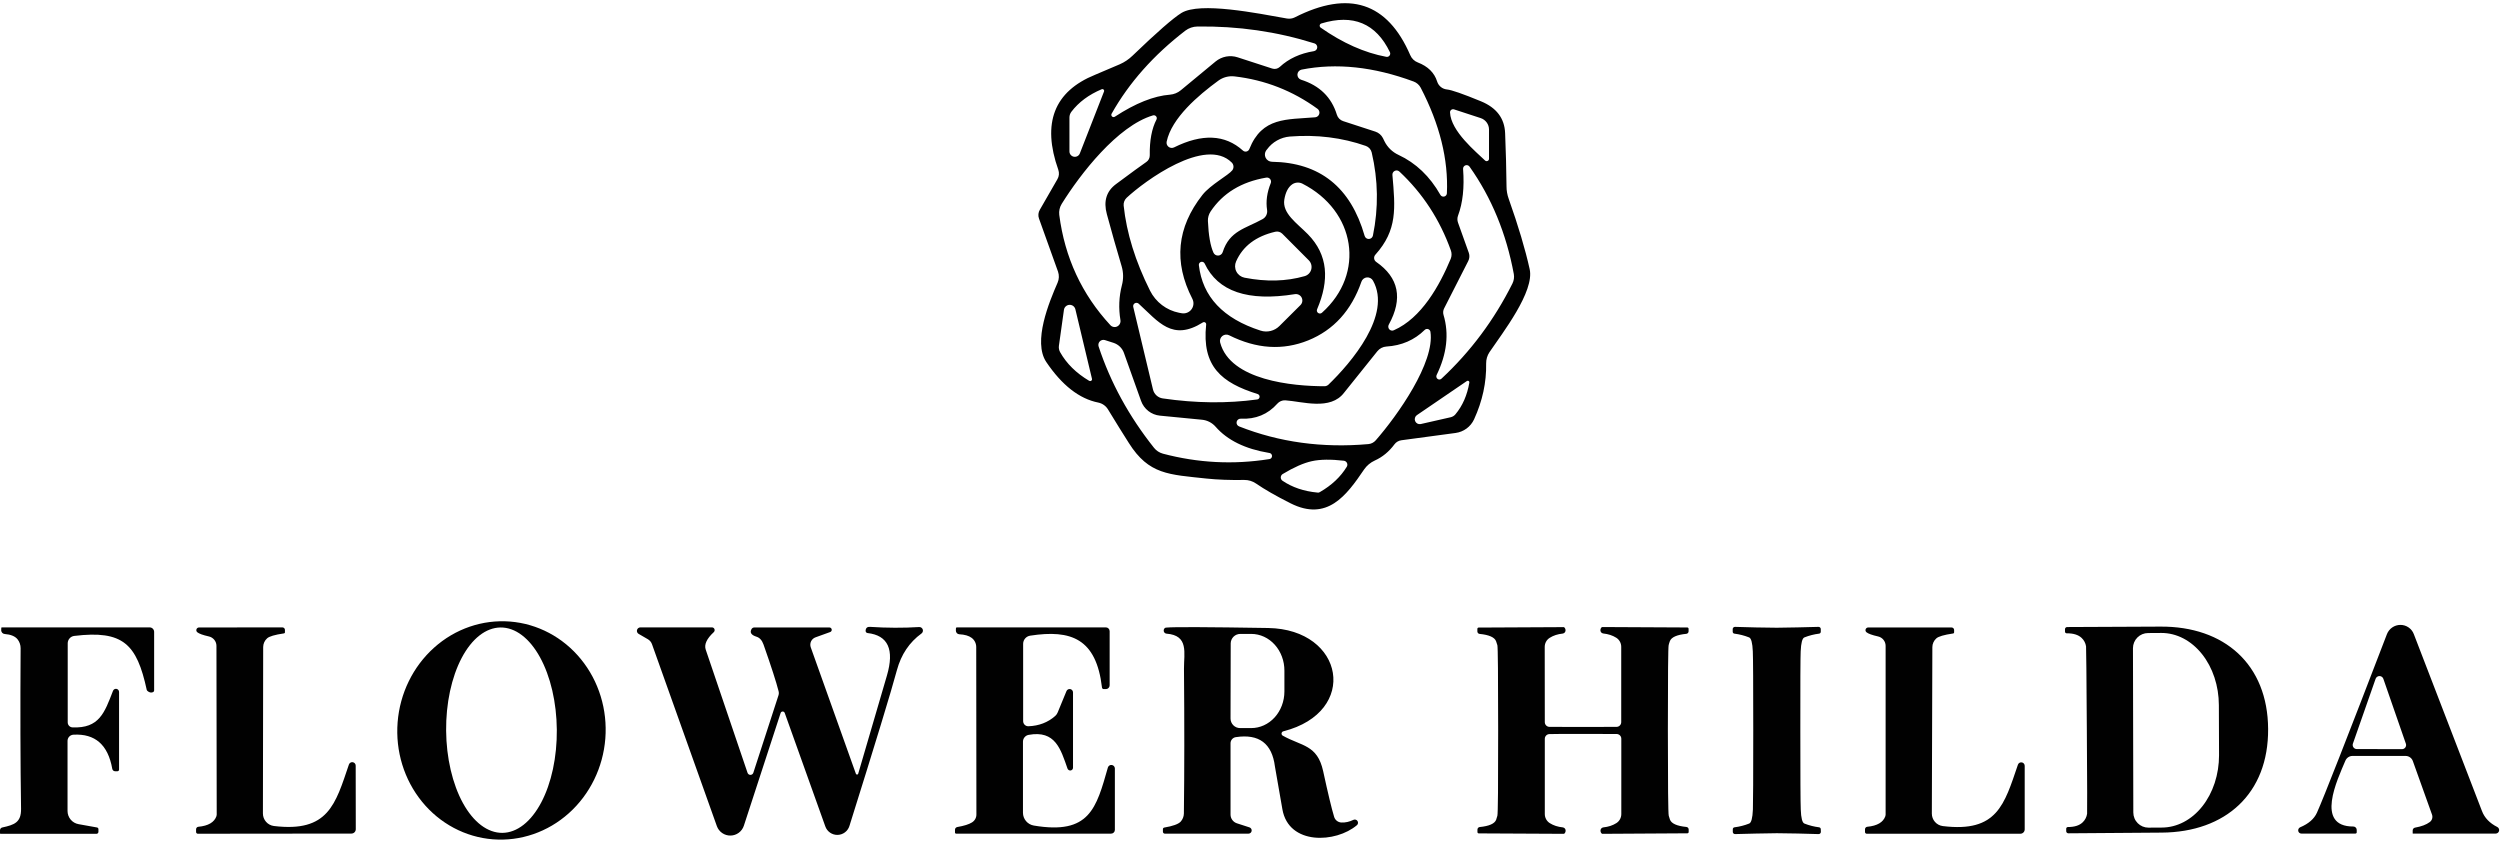 <svg xmlns="http://www.w3.org/2000/svg" width="269" height="91" viewBox="0 0 269 91" fill="none"><g clip-path="url(#clip0_113_9700)"><path d="M113.873 18.268C112.094 13.242 113.417 9.834 117.843 8.042C118.149 7.911 119.03 7.536 120.484 6.918C120.992 6.695 121.455 6.384 121.852 6C124.467 3.484 126.225 1.949 127.124 1.393C129.118 0.176 135.252 1.421 138.474 1.992C138.766 2.041 139.061 1.999 139.316 1.871C145.147 -1.095 149.29 0.26 151.743 5.935C151.82 6.116 151.932 6.278 152.072 6.414C152.212 6.549 152.378 6.654 152.558 6.721C153.644 7.14 154.337 7.823 154.637 8.772C154.709 9.002 154.848 9.206 155.034 9.358C155.221 9.509 155.447 9.602 155.686 9.625C156.185 9.674 157.406 10.099 159.347 10.898C161.02 11.585 161.888 12.727 161.951 14.325C162.032 16.298 162.082 18.206 162.101 20.047C162.1 20.512 162.183 20.974 162.344 21.415C163.368 24.305 164.117 26.818 164.591 28.953C165.135 31.369 161.679 35.808 160.265 37.896C160.027 38.256 159.903 38.68 159.909 39.114C159.947 41.149 159.513 43.153 158.608 45.126C158.427 45.516 158.15 45.855 157.803 46.11C157.456 46.365 157.05 46.529 156.622 46.587L150.779 47.373C150.633 47.394 150.494 47.443 150.368 47.517C150.243 47.59 150.134 47.688 150.048 47.804C149.461 48.597 148.753 49.181 147.923 49.555C147.463 49.764 147.068 50.094 146.78 50.51C144.87 53.329 142.8 56.138 138.858 54.153C137.309 53.373 136.073 52.664 135.149 52.027C134.777 51.771 134.335 51.637 133.885 51.643C132.362 51.668 131.01 51.618 129.83 51.494C125.766 51.053 123.621 51.081 121.468 47.673C120.831 46.674 120.078 45.463 119.211 44.039C119.098 43.856 118.949 43.698 118.772 43.574C118.595 43.45 118.394 43.363 118.181 43.318C116.139 42.913 114.272 41.458 112.581 38.954C111.11 36.763 112.89 32.502 113.798 30.414C113.961 30.04 113.977 29.619 113.845 29.234L111.794 23.512C111.738 23.358 111.718 23.192 111.734 23.029C111.75 22.865 111.803 22.707 111.888 22.566L113.779 19.279C113.867 19.13 113.921 18.962 113.937 18.788C113.953 18.613 113.931 18.436 113.873 18.268ZM149.552 5.607C148.054 2.511 145.594 1.484 142.173 2.526C142.128 2.541 142.087 2.567 142.057 2.604C142.026 2.64 142.006 2.684 142 2.73C141.993 2.777 141.999 2.825 142.018 2.868C142.037 2.912 142.068 2.949 142.107 2.976C144.473 4.63 146.824 5.676 149.159 6.113C149.224 6.127 149.292 6.122 149.355 6.099C149.418 6.076 149.473 6.036 149.514 5.983C149.555 5.93 149.58 5.867 149.587 5.801C149.594 5.734 149.582 5.667 149.552 5.607ZM119.96 12.556C122.176 11.107 124.155 10.318 125.897 10.186C126.323 10.15 126.729 9.983 127.058 9.709L130.795 6.618C131.122 6.349 131.511 6.166 131.927 6.087C132.343 6.009 132.772 6.037 133.173 6.169L136.891 7.377C137.03 7.423 137.179 7.43 137.323 7.399C137.466 7.367 137.598 7.299 137.706 7.199C138.661 6.313 139.885 5.748 141.377 5.504C141.472 5.488 141.558 5.441 141.623 5.37C141.688 5.299 141.728 5.209 141.735 5.113C141.743 5.017 141.718 4.922 141.665 4.841C141.612 4.761 141.533 4.701 141.442 4.671C137.397 3.397 133.195 2.792 128.838 2.854C128.369 2.86 127.913 3.017 127.536 3.303C124.127 5.926 121.486 8.9 119.613 12.228C119.584 12.275 119.572 12.332 119.579 12.387C119.586 12.443 119.612 12.494 119.653 12.533C119.694 12.572 119.747 12.595 119.802 12.599C119.858 12.603 119.914 12.588 119.96 12.556ZM155.686 20.797C155.854 17.163 154.915 13.377 152.867 9.437C152.705 9.13 152.434 8.893 152.108 8.772C147.807 7.18 143.79 6.753 140.056 7.489C139.934 7.513 139.823 7.577 139.741 7.671C139.659 7.764 139.61 7.883 139.602 8.007C139.595 8.132 139.629 8.255 139.699 8.358C139.77 8.461 139.872 8.537 139.991 8.576C141.989 9.206 143.275 10.464 143.849 12.35C143.898 12.509 143.985 12.654 144.102 12.773C144.219 12.892 144.364 12.981 144.523 13.033L147.997 14.166C148.345 14.28 148.634 14.529 148.803 14.859L148.962 15.187C149.283 15.841 149.819 16.364 150.479 16.667C152.352 17.541 153.853 18.974 154.983 20.965C155.023 21.037 155.085 21.094 155.16 21.127C155.235 21.16 155.319 21.167 155.399 21.148C155.479 21.129 155.55 21.084 155.602 21.021C155.653 20.957 155.683 20.878 155.686 20.797ZM141.517 12.621C141.619 12.611 141.715 12.571 141.793 12.505C141.871 12.44 141.927 12.352 141.955 12.254C141.982 12.155 141.979 12.051 141.946 11.955C141.913 11.858 141.852 11.774 141.77 11.713C139.092 9.765 136.114 8.601 132.836 8.22C132.216 8.148 131.593 8.312 131.094 8.679C128.931 10.261 126.066 12.696 125.532 15.243C125.511 15.346 125.519 15.453 125.555 15.551C125.592 15.649 125.655 15.735 125.738 15.8C125.82 15.864 125.92 15.904 126.024 15.915C126.128 15.926 126.233 15.907 126.328 15.861C129.349 14.357 131.819 14.469 133.735 16.198C133.787 16.246 133.849 16.28 133.917 16.298C133.984 16.316 134.055 16.317 134.124 16.302C134.192 16.286 134.255 16.254 134.308 16.208C134.361 16.162 134.403 16.104 134.428 16.039C135.805 12.574 138.455 12.883 141.517 12.621ZM118.799 9.831C118.81 9.797 118.811 9.761 118.803 9.727C118.794 9.692 118.776 9.661 118.751 9.637C118.725 9.612 118.693 9.596 118.659 9.588C118.624 9.581 118.588 9.584 118.555 9.596C117.157 10.183 116.064 10.995 115.278 12.031C115.146 12.206 115.074 12.419 115.072 12.64V16.292C115.071 16.428 115.119 16.56 115.206 16.664C115.293 16.769 115.414 16.84 115.547 16.864C115.681 16.889 115.819 16.865 115.938 16.799C116.056 16.732 116.147 16.625 116.195 16.498L118.799 9.831ZM156.023 12.097C156.107 14.129 158.842 16.348 159.787 17.266C159.823 17.302 159.869 17.326 159.919 17.335C159.969 17.344 160.02 17.338 160.066 17.318C160.113 17.298 160.152 17.265 160.179 17.222C160.206 17.179 160.22 17.129 160.218 17.079V13.942C160.218 13.667 160.131 13.4 159.969 13.178C159.808 12.956 159.58 12.79 159.319 12.706L156.454 11.769C156.403 11.752 156.349 11.748 156.296 11.757C156.244 11.765 156.194 11.787 156.152 11.819C156.109 11.851 156.075 11.894 156.053 11.942C156.03 11.99 156.02 12.043 156.023 12.097ZM124.062 12.415C120.241 13.548 116.242 18.718 114.238 21.939C114.02 22.291 113.927 22.706 113.976 23.119C114.569 27.707 116.401 31.663 119.473 34.984C119.564 35.085 119.686 35.154 119.819 35.179C119.953 35.205 120.092 35.185 120.214 35.124C120.337 35.062 120.437 34.963 120.499 34.839C120.561 34.716 120.582 34.576 120.559 34.441C120.347 33.167 120.4 31.915 120.718 30.686C120.896 30.018 120.887 29.315 120.69 28.653C120.141 26.812 119.61 24.942 119.098 23.044C118.718 21.652 119.048 20.572 120.091 19.804C121.72 18.593 122.807 17.8 123.35 17.425C123.465 17.348 123.559 17.241 123.622 17.115C123.686 16.989 123.718 16.848 123.715 16.704C123.69 15.118 123.93 13.839 124.436 12.865C124.464 12.809 124.476 12.747 124.469 12.685C124.462 12.623 124.437 12.564 124.397 12.517C124.357 12.469 124.304 12.434 124.244 12.416C124.185 12.398 124.121 12.397 124.062 12.415ZM136.863 17.407C142.013 17.488 145.338 20.147 146.836 25.385C146.865 25.483 146.926 25.569 147.009 25.629C147.093 25.688 147.193 25.718 147.296 25.714C147.398 25.709 147.496 25.671 147.574 25.605C147.652 25.538 147.705 25.448 147.726 25.348C148.338 22.37 148.294 19.389 147.595 16.404C147.555 16.243 147.476 16.095 147.367 15.972C147.257 15.85 147.12 15.757 146.967 15.702C144.401 14.803 141.676 14.466 138.792 14.691C138.304 14.732 137.831 14.877 137.406 15.117C136.981 15.356 136.614 15.683 136.329 16.077L136.245 16.18C136.163 16.295 136.114 16.43 136.104 16.571C136.093 16.712 136.121 16.853 136.185 16.979C136.248 17.105 136.345 17.212 136.464 17.287C136.584 17.362 136.722 17.404 136.863 17.407ZM132.537 17.491C129.718 14.663 123.163 19.476 121.224 21.283C121.11 21.392 121.022 21.524 120.967 21.67C120.912 21.816 120.891 21.972 120.906 22.126C121.218 25.067 122.164 28.116 123.743 31.275C124.049 31.885 124.49 32.416 125.032 32.828C125.574 33.24 126.203 33.523 126.871 33.654L127.133 33.701C127.332 33.74 127.538 33.721 127.727 33.648C127.916 33.576 128.081 33.451 128.202 33.288C128.323 33.126 128.396 32.933 128.413 32.731C128.429 32.529 128.388 32.326 128.294 32.146C126.265 28.201 126.627 24.477 129.381 20.974C130.252 19.869 132.199 18.849 132.602 18.315C132.691 18.192 132.733 18.042 132.721 17.891C132.709 17.74 132.644 17.598 132.537 17.491ZM157.428 18.193C157.577 20.166 157.396 21.836 156.884 23.203C156.794 23.445 156.794 23.715 156.884 23.962L158.046 27.211C158.096 27.353 158.116 27.504 158.104 27.656C158.093 27.807 158.051 27.956 157.98 28.091L155.386 33.186C155.278 33.402 155.254 33.65 155.321 33.879C155.932 35.92 155.686 38.077 154.581 40.35C154.546 40.421 154.538 40.502 154.557 40.58C154.575 40.657 154.62 40.726 154.683 40.773C154.746 40.82 154.823 40.843 154.9 40.837C154.977 40.832 155.05 40.798 155.105 40.743C158.233 37.834 160.777 34.422 162.737 30.508C162.896 30.192 162.948 29.834 162.887 29.487C162.076 25.117 160.49 21.268 158.13 17.94C158.083 17.868 158.012 17.814 157.931 17.787C157.849 17.76 157.76 17.761 157.679 17.79C157.598 17.819 157.529 17.875 157.484 17.948C157.438 18.021 157.418 18.108 157.428 18.193ZM149.824 18.83C150.133 22.407 150.376 24.748 147.988 27.408C147.939 27.462 147.902 27.526 147.879 27.595C147.857 27.665 147.849 27.738 147.857 27.811C147.865 27.884 147.888 27.954 147.925 28.017C147.963 28.079 148.013 28.134 148.072 28.176C150.52 29.874 150.972 32.128 149.43 34.937C149.387 35.016 149.37 35.107 149.381 35.197C149.391 35.287 149.43 35.371 149.49 35.438C149.55 35.504 149.629 35.549 149.716 35.567C149.803 35.585 149.893 35.574 149.973 35.536C152.951 34.235 154.899 30.723 156.098 27.848C156.212 27.564 156.219 27.248 156.117 26.958C154.93 23.637 153.086 20.806 150.582 18.465C150.516 18.401 150.432 18.36 150.342 18.345C150.251 18.331 150.159 18.345 150.076 18.384C149.994 18.424 149.925 18.488 149.88 18.568C149.835 18.647 149.815 18.739 149.824 18.83ZM136.245 19.111C133.573 19.567 131.578 20.781 130.261 22.754C130.06 23.058 129.958 23.415 129.971 23.774C130.039 25.323 130.239 26.462 130.57 27.192C130.615 27.29 130.689 27.371 130.782 27.426C130.874 27.481 130.981 27.506 131.089 27.499C131.196 27.492 131.299 27.453 131.383 27.386C131.468 27.32 131.53 27.23 131.563 27.127C132.293 24.823 134.035 24.589 135.852 23.578C136.024 23.485 136.163 23.341 136.251 23.165C136.338 22.989 136.368 22.79 136.339 22.595C136.195 21.677 136.326 20.715 136.732 19.71C136.762 19.637 136.771 19.557 136.76 19.479C136.748 19.401 136.716 19.328 136.666 19.266C136.616 19.205 136.551 19.158 136.477 19.131C136.403 19.104 136.323 19.097 136.245 19.111ZM142.248 33.645C146.949 29.44 145.881 22.679 140.131 19.757C139.961 19.672 139.771 19.634 139.58 19.647C139.39 19.66 139.205 19.724 139.045 19.832C138.608 20.138 138.324 20.684 138.193 21.471C137.949 22.96 139.551 24.009 140.731 25.207C142.912 27.436 143.053 30.142 141.723 33.27C141.691 33.34 141.684 33.418 141.703 33.492C141.723 33.566 141.767 33.631 141.83 33.675C141.892 33.72 141.968 33.741 142.044 33.736C142.121 33.73 142.192 33.698 142.248 33.645ZM140.824 28.007L137.968 25.142C137.871 25.047 137.751 24.978 137.62 24.942C137.489 24.906 137.351 24.904 137.219 24.936C135.134 25.423 133.729 26.487 133.005 28.129C132.927 28.301 132.889 28.489 132.894 28.678C132.899 28.867 132.947 29.052 133.035 29.221C133.122 29.389 133.246 29.536 133.398 29.65C133.55 29.764 133.726 29.843 133.913 29.88C136.248 30.336 138.405 30.28 140.384 29.712C140.555 29.663 140.71 29.57 140.835 29.443C140.959 29.315 141.047 29.158 141.092 28.985C141.136 28.813 141.135 28.632 141.088 28.461C141.041 28.289 140.95 28.133 140.824 28.007ZM139.935 32.821C140.037 32.717 140.103 32.584 140.125 32.44C140.147 32.296 140.123 32.149 140.057 32.019C139.991 31.89 139.885 31.784 139.756 31.718C139.626 31.652 139.479 31.628 139.335 31.65C134.272 32.468 131.032 31.366 129.615 28.344C129.58 28.277 129.523 28.223 129.453 28.193C129.384 28.163 129.306 28.158 129.233 28.179C129.16 28.2 129.096 28.246 129.053 28.308C129.01 28.371 128.99 28.447 128.997 28.522C129.39 31.925 131.603 34.275 135.636 35.574C135.986 35.687 136.361 35.7 136.719 35.612C137.078 35.525 137.406 35.34 137.668 35.078L139.935 32.821ZM140.768 36.623C138.034 37.728 135.199 37.547 132.265 36.08C132.147 36.018 132.014 35.993 131.882 36.006C131.75 36.02 131.624 36.071 131.521 36.155C131.418 36.238 131.341 36.35 131.3 36.476C131.259 36.602 131.256 36.738 131.291 36.866C132.377 40.921 139.082 41.567 142.585 41.558C142.616 41.558 142.672 41.542 142.753 41.511C142.828 41.48 142.878 41.452 142.903 41.427C145.422 39.001 149.786 33.869 147.735 30.198C147.671 30.083 147.574 29.988 147.457 29.926C147.34 29.864 147.208 29.837 147.076 29.849C146.944 29.861 146.818 29.911 146.714 29.993C146.61 30.075 146.532 30.185 146.49 30.311C145.41 33.407 143.502 35.511 140.768 36.623ZM135.327 42.401C131.422 41.183 129.306 39.423 129.783 34.918C129.788 34.875 129.781 34.831 129.762 34.791C129.743 34.752 129.713 34.718 129.676 34.695C129.639 34.671 129.596 34.659 129.552 34.658C129.508 34.658 129.465 34.67 129.427 34.694C126.131 36.763 124.652 34.619 122.516 32.671C122.46 32.622 122.389 32.592 122.315 32.585C122.24 32.578 122.165 32.595 122.101 32.634C122.036 32.672 121.986 32.73 121.956 32.799C121.927 32.868 121.919 32.944 121.936 33.017L124.062 41.914C124.122 42.16 124.254 42.382 124.441 42.553C124.628 42.723 124.861 42.833 125.11 42.869C128.656 43.387 132.046 43.424 135.28 42.981C135.347 42.971 135.408 42.938 135.453 42.889C135.499 42.84 135.527 42.776 135.532 42.709C135.538 42.642 135.52 42.575 135.483 42.519C135.446 42.463 135.391 42.422 135.327 42.401ZM117.497 40.762L115.708 33.27C115.672 33.131 115.589 33.008 115.474 32.922C115.358 32.837 115.216 32.794 115.072 32.8C114.928 32.807 114.791 32.863 114.684 32.959C114.576 33.054 114.505 33.184 114.482 33.326L113.938 37.213C113.908 37.45 113.954 37.689 114.07 37.896C114.756 39.12 115.799 40.147 117.197 40.977C117.232 40.996 117.272 41.005 117.312 41.003C117.352 41.001 117.39 40.987 117.422 40.964C117.454 40.941 117.478 40.91 117.491 40.874C117.505 40.838 117.507 40.799 117.497 40.762ZM153.298 35.499C152.187 36.591 150.813 37.188 149.177 37.288C148.989 37.299 148.805 37.35 148.637 37.438C148.469 37.525 148.322 37.646 148.203 37.793C145.831 40.746 144.642 42.229 144.636 42.241C143.156 44.208 140.141 43.197 138.296 43.075C138.135 43.066 137.975 43.093 137.828 43.155C137.68 43.216 137.549 43.311 137.444 43.431C136.42 44.586 135.109 45.126 133.51 45.051C133.407 45.044 133.305 45.075 133.223 45.137C133.141 45.2 133.084 45.29 133.062 45.391C133.04 45.492 133.056 45.597 133.106 45.688C133.155 45.778 133.236 45.848 133.333 45.884C137.659 47.589 142.291 48.222 147.23 47.785C147.536 47.761 147.821 47.617 148.026 47.383C150.367 44.714 154.412 38.992 153.916 35.705C153.906 35.638 153.878 35.575 153.834 35.524C153.791 35.472 153.734 35.433 153.67 35.412C153.606 35.391 153.537 35.388 153.472 35.403C153.406 35.418 153.346 35.451 153.298 35.499ZM136.535 49.405C136.625 49.405 136.71 49.37 136.774 49.306C136.837 49.243 136.872 49.158 136.872 49.068C136.872 48.979 136.837 48.893 136.774 48.83C136.71 48.767 136.625 48.731 136.535 48.731C133.982 48.306 132.071 47.37 130.804 45.922C130.426 45.489 129.9 45.217 129.334 45.163L124.801 44.723C124.35 44.678 123.92 44.506 123.562 44.226C123.204 43.945 122.932 43.569 122.779 43.14L120.934 37.971C120.844 37.72 120.697 37.493 120.506 37.306C120.314 37.12 120.083 36.979 119.829 36.894L118.892 36.594C118.797 36.564 118.695 36.56 118.598 36.584C118.501 36.607 118.412 36.657 118.342 36.727C118.271 36.798 118.221 36.887 118.198 36.984C118.174 37.081 118.178 37.183 118.209 37.278C119.489 41.161 121.477 44.798 124.174 48.188C124.418 48.492 124.752 48.712 125.129 48.815C128.906 49.814 132.708 50.011 136.535 49.405ZM157.84 40.996L152.446 44.676C152.348 44.748 152.278 44.85 152.247 44.967C152.215 45.083 152.224 45.207 152.272 45.318C152.319 45.428 152.403 45.52 152.51 45.577C152.616 45.634 152.739 45.653 152.858 45.631L156.107 44.892C156.302 44.843 156.476 44.735 156.603 44.583C157.371 43.665 157.871 42.525 158.102 41.164C158.108 41.132 158.104 41.098 158.091 41.067C158.077 41.036 158.055 41.01 158.027 40.992C157.999 40.974 157.966 40.965 157.933 40.966C157.899 40.966 157.867 40.977 157.84 40.996ZM141.901 53.001C141.926 52.995 141.967 52.976 142.023 52.945C143.29 52.215 144.255 51.306 144.916 50.22C144.953 50.158 144.973 50.089 144.976 50.017C144.978 49.946 144.963 49.875 144.932 49.811C144.9 49.747 144.853 49.692 144.795 49.65C144.737 49.609 144.669 49.583 144.598 49.574C143.193 49.411 142.048 49.427 141.161 49.621C140.275 49.814 139.226 50.276 138.015 51.007C137.954 51.044 137.903 51.096 137.868 51.158C137.832 51.221 137.812 51.291 137.81 51.362C137.808 51.434 137.824 51.505 137.857 51.568C137.889 51.632 137.937 51.687 137.996 51.728C139.045 52.439 140.3 52.864 141.761 53.001C141.823 53.008 141.87 53.008 141.901 53.001Z" fill="#010101"></path><path d="M54.881 66.879C57.844 67.112 60.59 68.57 62.512 70.932C64.435 73.294 65.378 76.367 65.133 79.474C64.889 82.582 63.477 85.469 61.208 87.501C58.94 89.534 56 90.544 53.036 90.311C50.073 90.078 47.327 88.62 45.405 86.257C43.482 83.895 42.539 80.823 42.784 77.715C43.028 74.608 44.44 71.721 46.709 69.688C48.977 67.656 51.917 66.645 54.881 66.879ZM53.862 67.517C53.08 67.524 52.308 67.816 51.59 68.378C50.873 68.939 50.223 69.759 49.679 70.79C49.135 71.821 48.707 73.043 48.419 74.386C48.132 75.729 47.99 77.168 48.003 78.619C48.015 80.07 48.182 81.505 48.493 82.843C48.804 84.181 49.253 85.396 49.815 86.417C50.377 87.438 51.041 88.246 51.768 88.795C52.496 89.344 53.273 89.623 54.055 89.617C54.837 89.61 55.609 89.317 56.327 88.755C57.044 88.194 57.694 87.374 58.238 86.343C58.782 85.312 59.21 84.091 59.498 82.747C59.785 81.404 59.927 79.966 59.914 78.515C59.901 77.064 59.735 75.628 59.424 74.29C59.113 72.952 58.664 71.738 58.102 70.716C57.54 69.695 56.876 68.887 56.148 68.338C55.421 67.789 54.644 67.51 53.862 67.517Z" fill="#010101"></path><path d="M170.332 78.22C172.486 78.22 173.694 78.217 173.957 78.211C174.089 78.206 174.214 78.149 174.305 78.053C174.396 77.956 174.446 77.828 174.444 77.696V69.595C174.444 69.4 174.395 69.209 174.302 69.038C174.208 68.868 174.074 68.725 173.91 68.621C173.516 68.372 173.048 68.219 172.505 68.162C172.458 68.157 172.413 68.142 172.373 68.118C172.332 68.094 172.296 68.062 172.268 68.023C172.24 67.985 172.22 67.941 172.209 67.894C172.199 67.847 172.197 67.798 172.205 67.75C172.224 67.638 172.271 67.551 172.346 67.488C172.352 67.482 172.359 67.477 172.367 67.474C172.375 67.471 172.384 67.469 172.393 67.469L181.551 67.516C181.588 67.516 181.624 67.531 181.651 67.558C181.677 67.584 181.692 67.62 181.692 67.657V67.928C181.692 67.996 181.667 68.061 181.622 68.111C181.577 68.161 181.515 68.193 181.448 68.2C180.431 68.3 179.841 68.562 179.678 68.987C179.623 69.131 179.579 69.275 179.547 69.417C179.491 69.648 179.463 72.707 179.463 78.595C179.463 84.482 179.494 87.541 179.557 87.772C179.589 87.911 179.633 88.052 179.688 88.193C179.85 88.618 180.44 88.88 181.458 88.98C181.525 88.987 181.587 89.019 181.632 89.069C181.677 89.119 181.701 89.184 181.701 89.251V89.523C181.701 89.56 181.686 89.596 181.66 89.622C181.634 89.649 181.598 89.664 181.561 89.664L172.402 89.72C172.393 89.72 172.385 89.718 172.377 89.715C172.369 89.712 172.361 89.707 172.355 89.701C172.28 89.639 172.233 89.551 172.215 89.439C172.207 89.391 172.208 89.342 172.219 89.296C172.23 89.249 172.25 89.205 172.278 89.166C172.306 89.127 172.341 89.095 172.382 89.071C172.423 89.047 172.468 89.032 172.514 89.027C173.058 88.971 173.526 88.818 173.919 88.568C174.083 88.465 174.218 88.321 174.311 88.151C174.405 87.981 174.453 87.789 174.453 87.594V79.494C174.454 79.427 174.442 79.361 174.418 79.299C174.394 79.237 174.358 79.181 174.311 79.133C174.265 79.085 174.21 79.047 174.149 79.021C174.088 78.994 174.023 78.98 173.957 78.979C173.694 78.972 172.486 78.969 170.332 78.969C168.179 78.969 166.971 78.975 166.708 78.988C166.578 78.993 166.454 79.048 166.363 79.142C166.272 79.237 166.221 79.363 166.221 79.494V87.594C166.221 87.789 166.27 87.981 166.363 88.151C166.457 88.321 166.591 88.465 166.755 88.568C167.149 88.818 167.617 88.971 168.16 89.027C168.207 89.032 168.252 89.047 168.292 89.071C168.333 89.095 168.369 89.127 168.397 89.166C168.425 89.205 168.445 89.249 168.455 89.296C168.466 89.342 168.468 89.391 168.46 89.439C168.441 89.551 168.394 89.639 168.319 89.701C168.313 89.707 168.306 89.712 168.298 89.715C168.29 89.718 168.281 89.72 168.272 89.72L159.114 89.673C159.095 89.673 159.077 89.669 159.06 89.662C159.043 89.655 159.027 89.645 159.014 89.632C159.001 89.619 158.991 89.603 158.984 89.586C158.977 89.569 158.973 89.551 158.973 89.532V89.261C158.973 89.194 158.998 89.128 159.043 89.078C159.088 89.028 159.15 88.996 159.217 88.989C160.234 88.889 160.824 88.627 160.987 88.203C161.042 88.058 161.086 87.914 161.118 87.772C161.18 87.547 161.208 84.491 161.202 78.604C161.202 72.71 161.174 69.651 161.118 69.427C161.082 69.284 161.035 69.14 160.977 68.996C160.815 68.571 160.225 68.309 159.207 68.209C159.14 68.202 159.078 68.171 159.033 68.121C158.988 68.07 158.964 68.005 158.964 67.938V67.666C158.964 67.648 158.968 67.629 158.975 67.612C158.982 67.595 158.992 67.58 159.005 67.567C159.018 67.554 159.034 67.543 159.051 67.536C159.068 67.529 159.086 67.526 159.104 67.526L168.263 67.479C168.272 67.479 168.28 67.48 168.288 67.484C168.296 67.487 168.304 67.492 168.31 67.498C168.385 67.56 168.431 67.647 168.45 67.76C168.458 67.807 168.457 67.856 168.446 67.903C168.435 67.95 168.415 67.994 168.387 68.033C168.359 68.071 168.324 68.103 168.283 68.127C168.242 68.151 168.197 68.166 168.151 68.172C167.607 68.228 167.139 68.381 166.746 68.631C166.582 68.734 166.447 68.877 166.354 69.048C166.26 69.218 166.212 69.41 166.212 69.605L166.221 77.705C166.221 77.836 166.272 77.962 166.363 78.056C166.454 78.15 166.578 78.206 166.708 78.211C166.971 78.217 168.179 78.22 170.332 78.22Z" fill="#010101"></path><path d="M259.848 89.055C260.547 88.93 261.078 88.73 261.44 88.456C261.562 88.366 261.652 88.239 261.696 88.093C261.74 87.948 261.735 87.793 261.684 87.65L259.623 81.891C259.565 81.73 259.46 81.59 259.321 81.491C259.182 81.392 259.016 81.339 258.846 81.339H253.124C252.963 81.339 252.805 81.387 252.671 81.477C252.536 81.567 252.43 81.695 252.366 81.844C251.504 83.886 249.069 88.943 253.218 88.933C253.315 88.933 253.408 88.972 253.476 89.04C253.545 89.109 253.583 89.202 253.583 89.299V89.561C253.583 89.595 253.568 89.629 253.542 89.653C253.516 89.678 253.48 89.692 253.443 89.692H247.627C247.547 89.692 247.47 89.665 247.409 89.615C247.347 89.564 247.306 89.494 247.29 89.415C247.275 89.336 247.287 89.254 247.324 89.181C247.362 89.109 247.423 89.051 247.496 89.017C248.401 88.637 249.004 88.112 249.304 87.444C250.034 85.815 252.544 79.413 256.833 68.237C256.946 67.945 257.145 67.692 257.404 67.514C257.663 67.336 257.969 67.24 258.282 67.239C258.596 67.237 258.901 67.332 259.159 67.508C259.417 67.685 259.615 67.936 259.726 68.228C263.572 78.198 266.016 84.544 267.059 87.266C267.34 88.003 267.892 88.577 268.716 88.989C268.788 89.029 268.845 89.091 268.878 89.166C268.911 89.241 268.919 89.325 268.9 89.405C268.88 89.485 268.836 89.556 268.772 89.608C268.709 89.659 268.63 89.689 268.548 89.692H259.623C259.618 89.692 259.614 89.689 259.61 89.683C259.607 89.678 259.605 89.671 259.605 89.664V89.355C259.605 89.283 259.63 89.214 259.674 89.16C259.718 89.105 259.78 89.068 259.848 89.055ZM253.171 80.018C253.149 80.084 253.143 80.154 253.153 80.223C253.163 80.291 253.189 80.357 253.229 80.413C253.269 80.47 253.322 80.516 253.384 80.549C253.445 80.581 253.514 80.598 253.583 80.599L258.462 80.608C258.532 80.607 258.6 80.59 258.661 80.558C258.723 80.526 258.776 80.479 258.816 80.423C258.856 80.366 258.882 80.301 258.892 80.232C258.903 80.163 258.896 80.093 258.874 80.028L256.449 73.041C256.419 72.954 256.363 72.879 256.288 72.825C256.214 72.772 256.124 72.743 256.032 72.743C255.94 72.743 255.85 72.772 255.776 72.825C255.701 72.879 255.645 72.954 255.615 73.041L253.171 80.018Z" fill="#010101"></path><path d="M12.811 82.809C12.811 82.856 12.792 82.901 12.759 82.935C12.725 82.968 12.68 82.987 12.633 82.987H12.389C12.316 82.988 12.245 82.962 12.188 82.914C12.132 82.866 12.094 82.799 12.08 82.725C11.625 80.14 10.229 78.916 7.894 79.054C7.725 79.063 7.565 79.138 7.448 79.261C7.332 79.385 7.267 79.549 7.267 79.719V87.257C7.266 87.598 7.385 87.927 7.603 88.188C7.82 88.448 8.123 88.623 8.456 88.68L10.441 89.036C10.484 89.045 10.523 89.067 10.55 89.1C10.577 89.132 10.592 89.173 10.591 89.214V89.504C10.591 89.562 10.569 89.616 10.528 89.657C10.488 89.697 10.433 89.72 10.376 89.72H0.066C0.057 89.72 0.048 89.718 0.04 89.715C0.033 89.712 0.025 89.707 0.019 89.701C0.013 89.695 0.008 89.687 0.005 89.679C0.002 89.671 0 89.663 0 89.654V89.336C0.001 89.264 0.025 89.195 0.069 89.141C0.114 89.086 0.175 89.049 0.243 89.036C1.536 88.755 2.285 88.502 2.266 87.032C2.191 82.106 2.176 76.344 2.219 69.745C2.219 69.394 2.1 69.053 1.882 68.781C1.614 68.456 1.155 68.269 0.506 68.219C0.453 68.215 0.401 68.201 0.354 68.178C0.306 68.154 0.264 68.121 0.229 68.081C0.194 68.041 0.168 67.995 0.151 67.944C0.134 67.894 0.127 67.841 0.131 67.788L0.14 67.554C0.143 67.541 0.15 67.529 0.16 67.52C0.17 67.511 0.183 67.507 0.197 67.507H16.107C16.17 67.507 16.232 67.52 16.29 67.544C16.348 67.569 16.4 67.605 16.445 67.65C16.489 67.695 16.524 67.749 16.548 67.808C16.572 67.867 16.585 67.93 16.585 67.994V74.296C16.585 74.33 16.575 74.364 16.557 74.394C16.539 74.424 16.513 74.448 16.482 74.465C16.319 74.546 16.151 74.534 15.976 74.427C15.87 74.365 15.807 74.299 15.789 74.231C14.721 69.296 13.242 67.788 7.988 68.425C7.795 68.448 7.617 68.541 7.487 68.688C7.358 68.835 7.286 69.024 7.286 69.221V77.724C7.285 77.865 7.339 78 7.435 78.101C7.531 78.203 7.662 78.262 7.801 78.267C10.676 78.389 11.247 76.694 12.155 74.343C12.182 74.267 12.235 74.203 12.304 74.162C12.374 74.121 12.456 74.107 12.535 74.122C12.615 74.137 12.686 74.18 12.737 74.242C12.787 74.305 12.813 74.384 12.811 74.465V82.809Z" fill="#010101"></path><path d="M21.229 68.031C21.183 67.994 21.15 67.943 21.134 67.886C21.117 67.829 21.119 67.768 21.139 67.712C21.158 67.656 21.194 67.607 21.242 67.572C21.29 67.537 21.348 67.518 21.407 67.516L30.388 67.507C30.424 67.507 30.459 67.514 30.492 67.528C30.525 67.541 30.555 67.561 30.58 67.587C30.605 67.612 30.625 67.642 30.639 67.675C30.652 67.708 30.659 67.743 30.659 67.779V68.041C30.66 68.069 30.649 68.096 30.63 68.117C30.611 68.138 30.584 68.151 30.556 68.153C29.57 68.297 28.964 68.475 28.74 68.687C28.607 68.805 28.501 68.949 28.429 69.11C28.356 69.272 28.319 69.447 28.318 69.624L28.29 87.529C28.29 87.86 28.409 88.18 28.627 88.428C28.844 88.676 29.144 88.836 29.47 88.877C35.332 89.589 36.091 86.536 37.542 82.266C37.57 82.181 37.628 82.108 37.704 82.062C37.781 82.016 37.871 81.998 37.96 82.013C38.048 82.028 38.128 82.074 38.186 82.142C38.243 82.211 38.274 82.298 38.273 82.387L38.282 89.224C38.282 89.348 38.233 89.467 38.145 89.555C38.057 89.642 37.938 89.692 37.814 89.692L21.285 89.71C21.236 89.71 21.188 89.691 21.153 89.656C21.118 89.621 21.098 89.573 21.098 89.523V89.233C21.098 89.164 21.123 89.098 21.168 89.047C21.213 88.997 21.275 88.966 21.342 88.961C22.409 88.862 23.058 88.481 23.29 87.819C23.308 87.763 23.318 87.706 23.318 87.65L23.29 69.492C23.289 69.256 23.208 69.028 23.059 68.844C22.911 68.66 22.705 68.532 22.475 68.481C21.838 68.337 21.423 68.188 21.229 68.031Z" fill="#010101"></path><path d="M92.091 83.249C92.099 83.277 92.115 83.301 92.138 83.319C92.161 83.336 92.189 83.345 92.218 83.345C92.246 83.345 92.274 83.336 92.297 83.319C92.32 83.301 92.336 83.277 92.344 83.249C92.7 82.019 93.73 78.498 95.434 72.686C96.252 69.889 95.556 68.365 93.346 68.116C93.285 68.109 93.23 68.078 93.192 68.031C93.153 67.984 93.135 67.924 93.14 67.863C93.159 67.563 93.321 67.426 93.627 67.451C95.431 67.57 97.192 67.576 98.909 67.47C98.991 67.466 99.072 67.489 99.14 67.535C99.208 67.582 99.26 67.648 99.287 67.726C99.314 67.804 99.316 67.888 99.291 67.966C99.267 68.045 99.218 68.114 99.152 68.163C97.847 69.112 96.967 70.423 96.511 72.096C95.899 74.374 94.195 79.968 91.398 88.877C91.312 89.151 91.143 89.391 90.913 89.563C90.683 89.735 90.405 89.83 90.118 89.836C89.831 89.841 89.55 89.755 89.314 89.592C89.078 89.428 88.9 89.195 88.804 88.924L84.44 76.722C84.425 76.674 84.395 76.631 84.353 76.602C84.312 76.572 84.263 76.557 84.212 76.558C84.161 76.559 84.112 76.576 84.072 76.608C84.033 76.639 84.004 76.682 83.991 76.731L80.039 88.849C79.939 89.153 79.748 89.418 79.491 89.607C79.234 89.797 78.924 89.902 78.604 89.907C78.285 89.912 77.971 89.817 77.708 89.636C77.445 89.455 77.245 89.196 77.136 88.896L70.15 69.305C70.071 69.087 69.915 68.902 69.71 68.781L68.708 68.2C68.639 68.158 68.586 68.094 68.556 68.019C68.527 67.944 68.522 67.862 68.543 67.784C68.564 67.706 68.61 67.637 68.673 67.587C68.737 67.537 68.814 67.509 68.895 67.507H76.602C76.661 67.505 76.719 67.522 76.768 67.555C76.817 67.588 76.855 67.635 76.876 67.691C76.897 67.747 76.901 67.809 76.888 67.868C76.874 67.927 76.843 67.981 76.799 68.022C76.037 68.728 75.75 69.355 75.937 69.904C77.473 74.456 78.971 78.869 80.432 83.146C80.453 83.213 80.494 83.272 80.551 83.314C80.607 83.356 80.676 83.379 80.746 83.379C80.816 83.379 80.885 83.356 80.941 83.314C80.998 83.272 81.039 83.213 81.06 83.146L83.757 74.84C83.811 74.687 83.818 74.523 83.775 74.371C83.538 73.422 82.998 71.749 82.155 69.352C81.993 68.896 81.74 68.615 81.397 68.509C80.835 68.334 80.657 68.063 80.863 67.694C80.892 67.641 80.934 67.596 80.985 67.565C81.036 67.533 81.094 67.517 81.153 67.516H89.254C89.311 67.519 89.367 67.541 89.41 67.579C89.453 67.617 89.482 67.669 89.492 67.726C89.502 67.783 89.492 67.841 89.464 67.892C89.436 67.942 89.391 67.982 89.338 68.003L87.755 68.575C87.65 68.611 87.552 68.669 87.469 68.743C87.386 68.818 87.318 68.909 87.27 69.01C87.222 69.111 87.195 69.221 87.19 69.332C87.184 69.444 87.202 69.556 87.24 69.661L92.091 83.249Z" fill="#010101"></path><path d="M115.456 82.612C115.455 82.682 115.43 82.75 115.385 82.802C115.339 82.855 115.277 82.89 115.207 82.901C115.137 82.912 115.065 82.898 115.003 82.863C114.94 82.827 114.892 82.772 114.866 82.706C114.126 80.599 113.555 78.548 110.68 79.072C110.509 79.103 110.354 79.193 110.243 79.327C110.131 79.46 110.071 79.629 110.071 79.803V87.454C110.071 87.783 110.189 88.102 110.403 88.354C110.617 88.606 110.914 88.775 111.242 88.83C117.244 89.842 117.956 86.976 119.211 82.575C119.239 82.489 119.296 82.415 119.372 82.367C119.448 82.319 119.539 82.3 119.629 82.312C119.718 82.324 119.8 82.368 119.861 82.434C119.922 82.501 119.957 82.588 119.96 82.678V89.299C119.96 89.405 119.917 89.508 119.839 89.583C119.762 89.659 119.657 89.701 119.548 89.701H102.879C102.847 89.701 102.816 89.688 102.793 89.665C102.77 89.643 102.757 89.612 102.757 89.579V89.28C102.756 89.212 102.78 89.145 102.825 89.092C102.869 89.039 102.932 89.003 103.001 88.989C103.731 88.865 104.259 88.699 104.583 88.493C104.732 88.402 104.854 88.275 104.938 88.124C105.022 87.972 105.064 87.803 105.061 87.632L105.042 69.624C105.042 69.429 104.997 69.238 104.911 69.065C104.825 68.893 104.7 68.744 104.546 68.631C104.246 68.406 103.803 68.278 103.216 68.247C103.166 68.245 103.116 68.232 103.071 68.21C103.025 68.188 102.984 68.157 102.95 68.119C102.916 68.081 102.89 68.036 102.873 67.987C102.856 67.938 102.848 67.886 102.851 67.835L102.86 67.591C102.863 67.568 102.874 67.547 102.891 67.531C102.908 67.516 102.931 67.507 102.954 67.507H118.996C119.102 67.507 119.205 67.55 119.28 67.628C119.356 67.705 119.398 67.81 119.398 67.919V73.734C119.398 73.844 119.356 73.949 119.28 74.026C119.205 74.103 119.102 74.147 118.996 74.147H118.761C118.715 74.147 118.67 74.13 118.635 74.099C118.601 74.067 118.579 74.024 118.574 73.978C117.956 68.706 115.25 67.722 110.848 68.397C110.637 68.43 110.444 68.537 110.305 68.699C110.166 68.86 110.09 69.065 110.09 69.277V77.593C110.09 77.667 110.105 77.74 110.134 77.809C110.163 77.877 110.205 77.939 110.258 77.99C110.312 78.042 110.375 78.082 110.444 78.109C110.513 78.135 110.587 78.148 110.661 78.145C111.791 78.102 112.746 77.736 113.527 77.05C113.65 76.945 113.746 76.81 113.808 76.656L114.753 74.362C114.786 74.284 114.844 74.22 114.919 74.18C114.993 74.14 115.079 74.128 115.162 74.144C115.245 74.161 115.319 74.206 115.373 74.271C115.426 74.336 115.456 74.418 115.456 74.502V82.612Z" fill="#010101"></path><path d="M125.214 67.844C125.214 67.732 125.264 67.635 125.364 67.554C125.37 67.548 125.426 67.538 125.532 67.526C126.288 67.451 129.927 67.466 136.451 67.573C144.664 67.704 146.265 76.609 138.09 78.688C138.04 78.7 137.995 78.726 137.96 78.764C137.925 78.802 137.903 78.849 137.896 78.9C137.889 78.951 137.897 79.002 137.92 79.048C137.943 79.094 137.979 79.132 138.024 79.157C140.047 80.299 141.742 80.112 142.37 82.968C142.888 85.359 143.281 86.998 143.55 87.884C143.601 88.059 143.705 88.213 143.849 88.324C143.992 88.435 144.166 88.497 144.346 88.502C144.77 88.521 145.201 88.424 145.638 88.212C145.713 88.179 145.797 88.174 145.875 88.198C145.954 88.221 146.021 88.271 146.066 88.34C146.111 88.408 146.13 88.49 146.12 88.571C146.111 88.653 146.072 88.728 146.012 88.783C143.737 90.722 138.671 90.965 137.987 87.088C137.456 84.061 137.188 82.522 137.182 82.472C136.869 79.993 135.468 78.941 132.977 79.316C132.819 79.338 132.674 79.417 132.569 79.537C132.464 79.658 132.406 79.812 132.406 79.971V87.65C132.406 87.858 132.472 88.06 132.595 88.228C132.717 88.396 132.891 88.522 133.089 88.587L134.447 89.027C134.525 89.053 134.59 89.107 134.632 89.177C134.674 89.248 134.69 89.331 134.677 89.412C134.663 89.493 134.621 89.566 134.559 89.619C134.496 89.672 134.417 89.701 134.335 89.701H125.335C125.281 89.701 125.228 89.679 125.19 89.641C125.151 89.602 125.129 89.55 125.129 89.495V89.214C125.129 89.175 125.143 89.137 125.168 89.106C125.194 89.076 125.23 89.054 125.27 89.046C126.2 88.889 126.79 88.677 127.04 88.409C127.257 88.167 127.38 87.858 127.386 87.538C127.442 82.968 127.446 77.777 127.396 71.965C127.386 70.251 127.939 68.369 125.513 68.181C125.43 68.174 125.352 68.135 125.296 68.072C125.241 68.01 125.211 67.928 125.214 67.844ZM132.424 69.23L132.406 77.302C132.404 77.438 132.43 77.573 132.481 77.7C132.533 77.826 132.608 77.94 132.704 78.037C132.8 78.133 132.914 78.21 133.039 78.263C133.165 78.315 133.3 78.342 133.436 78.342H134.625C135.571 78.344 136.48 77.931 137.151 77.194C137.821 76.456 138.2 75.454 138.202 74.409V72.161C138.204 71.643 138.113 71.13 137.934 70.652C137.756 70.173 137.495 69.737 137.164 69.371C136.834 69.004 136.441 68.712 136.009 68.513C135.576 68.314 135.112 68.21 134.644 68.209H133.455C133.183 68.209 132.922 68.317 132.729 68.508C132.537 68.699 132.427 68.959 132.424 69.23Z" fill="#010101"></path><path d="M191.178 67.544C192.664 67.526 194.159 67.495 195.664 67.451C195.696 67.45 195.729 67.455 195.76 67.466C195.79 67.477 195.818 67.494 195.842 67.516C195.866 67.538 195.884 67.564 195.897 67.593C195.91 67.622 195.916 67.653 195.916 67.685V67.975C195.917 68.027 195.898 68.077 195.863 68.115C195.828 68.153 195.78 68.177 195.729 68.181C195.186 68.25 194.662 68.384 194.156 68.584C193.925 68.671 193.791 69.174 193.753 70.092C193.722 70.772 193.71 73.606 193.716 78.595C193.716 83.589 193.731 86.427 193.763 87.107C193.794 88.025 193.925 88.527 194.156 88.615C194.662 88.815 195.186 88.949 195.729 89.017C195.78 89.022 195.828 89.046 195.863 89.084C195.898 89.122 195.917 89.172 195.916 89.224L195.926 89.514C195.926 89.545 195.919 89.577 195.906 89.606C195.894 89.635 195.875 89.661 195.851 89.683C195.828 89.705 195.8 89.722 195.769 89.733C195.738 89.744 195.706 89.749 195.673 89.748C194.168 89.698 192.673 89.667 191.187 89.654C189.695 89.673 188.197 89.704 186.692 89.748C186.66 89.748 186.629 89.742 186.599 89.73C186.57 89.718 186.543 89.701 186.52 89.68C186.497 89.658 186.48 89.632 186.467 89.603C186.455 89.575 186.449 89.545 186.449 89.514V89.224C186.449 89.172 186.468 89.122 186.502 89.084C186.537 89.046 186.585 89.022 186.636 89.017C187.179 88.949 187.704 88.815 188.209 88.615C188.44 88.527 188.575 88.025 188.612 87.107C188.637 86.433 188.65 83.599 188.65 78.604C188.65 73.61 188.634 70.775 188.603 70.101C188.565 69.177 188.431 68.671 188.2 68.584C187.694 68.384 187.17 68.25 186.627 68.181C186.575 68.177 186.528 68.153 186.493 68.115C186.458 68.077 186.439 68.027 186.439 67.975V67.685C186.439 67.653 186.446 67.622 186.459 67.593C186.472 67.564 186.49 67.538 186.514 67.516C186.538 67.494 186.566 67.477 186.596 67.466C186.627 67.455 186.66 67.45 186.692 67.451C188.197 67.501 189.692 67.532 191.178 67.544Z" fill="#010101"></path><path d="M200.833 68.031C200.787 67.994 200.754 67.943 200.737 67.886C200.721 67.829 200.723 67.768 200.742 67.712C200.762 67.656 200.798 67.607 200.846 67.572C200.894 67.537 200.952 67.517 201.011 67.516H209.992C210.027 67.516 210.063 67.523 210.096 67.537C210.128 67.551 210.158 67.571 210.184 67.596C210.209 67.621 210.229 67.651 210.242 67.684C210.256 67.717 210.263 67.752 210.263 67.788V68.05C210.263 68.078 210.253 68.106 210.234 68.126C210.215 68.147 210.188 68.16 210.16 68.162C209.174 68.306 208.568 68.484 208.343 68.696C208.211 68.814 208.105 68.958 208.033 69.119C207.96 69.281 207.922 69.456 207.922 69.633L207.866 87.538C207.865 87.869 207.985 88.189 208.202 88.437C208.419 88.686 208.719 88.845 209.046 88.886C214.908 89.607 215.667 86.555 217.127 82.284C217.155 82.199 217.213 82.127 217.289 82.081C217.366 82.034 217.457 82.017 217.545 82.032C217.633 82.046 217.713 82.092 217.771 82.161C217.828 82.23 217.859 82.317 217.858 82.406V89.242C217.858 89.366 217.809 89.486 217.721 89.573C217.633 89.661 217.514 89.71 217.39 89.71H200.861C200.811 89.71 200.764 89.691 200.729 89.656C200.694 89.62 200.674 89.573 200.674 89.523V89.233C200.673 89.164 200.698 89.097 200.744 89.047C200.789 88.997 200.851 88.966 200.917 88.961C201.985 88.861 202.634 88.481 202.865 87.819C202.884 87.763 202.893 87.706 202.893 87.65V69.492C202.892 69.256 202.811 69.028 202.663 68.844C202.515 68.66 202.309 68.532 202.079 68.481C201.442 68.337 201.027 68.188 200.833 68.031Z" fill="#010101"></path><path d="M244.05 78.436C244.097 85.375 239.49 89.542 232.597 89.589C227.316 89.62 223.97 89.645 222.559 89.664C222.528 89.664 222.497 89.658 222.469 89.647C222.441 89.635 222.415 89.619 222.393 89.598C222.371 89.577 222.354 89.552 222.342 89.525C222.331 89.498 222.324 89.468 222.324 89.439V89.167C222.324 89.12 222.343 89.075 222.377 89.041C222.41 89.008 222.455 88.989 222.502 88.989C223.22 88.989 223.754 88.818 224.104 88.474C224.358 88.23 224.523 87.907 224.572 87.557C224.591 87.444 224.581 84.444 224.544 78.557C224.506 72.664 224.478 69.661 224.46 69.549C224.406 69.2 224.238 68.881 223.982 68.64C223.626 68.303 223.089 68.138 222.371 68.144C222.324 68.144 222.279 68.125 222.245 68.092C222.212 68.058 222.193 68.013 222.193 67.966V67.694C222.193 67.636 222.217 67.581 222.259 67.539C222.301 67.497 222.358 67.472 222.418 67.47C223.829 67.47 227.175 67.454 232.457 67.423C239.349 67.376 244.013 71.496 244.05 78.436ZM229.507 69.745L229.545 87.425C229.545 87.639 229.587 87.851 229.669 88.049C229.75 88.247 229.871 88.426 230.022 88.578C230.173 88.729 230.353 88.849 230.55 88.931C230.748 89.013 230.96 89.055 231.174 89.055L232.607 89.046C233.417 89.045 234.22 88.843 234.968 88.451C235.717 88.06 236.397 87.487 236.969 86.764C237.541 86.041 237.995 85.183 238.303 84.24C238.612 83.296 238.77 82.285 238.769 81.264L238.75 75.87C238.747 73.809 238.094 71.833 236.935 70.378C235.776 68.922 234.206 68.105 232.569 68.106L231.137 68.116C230.704 68.116 230.29 68.287 229.984 68.593C229.679 68.899 229.507 69.313 229.507 69.745Z" fill="#010101"></path></g><defs><clipPath id="clip0_113_9700"><rect width="268.91" height="90" fill="white" transform="translate(0 0.344)"></rect></clipPath></defs></svg>